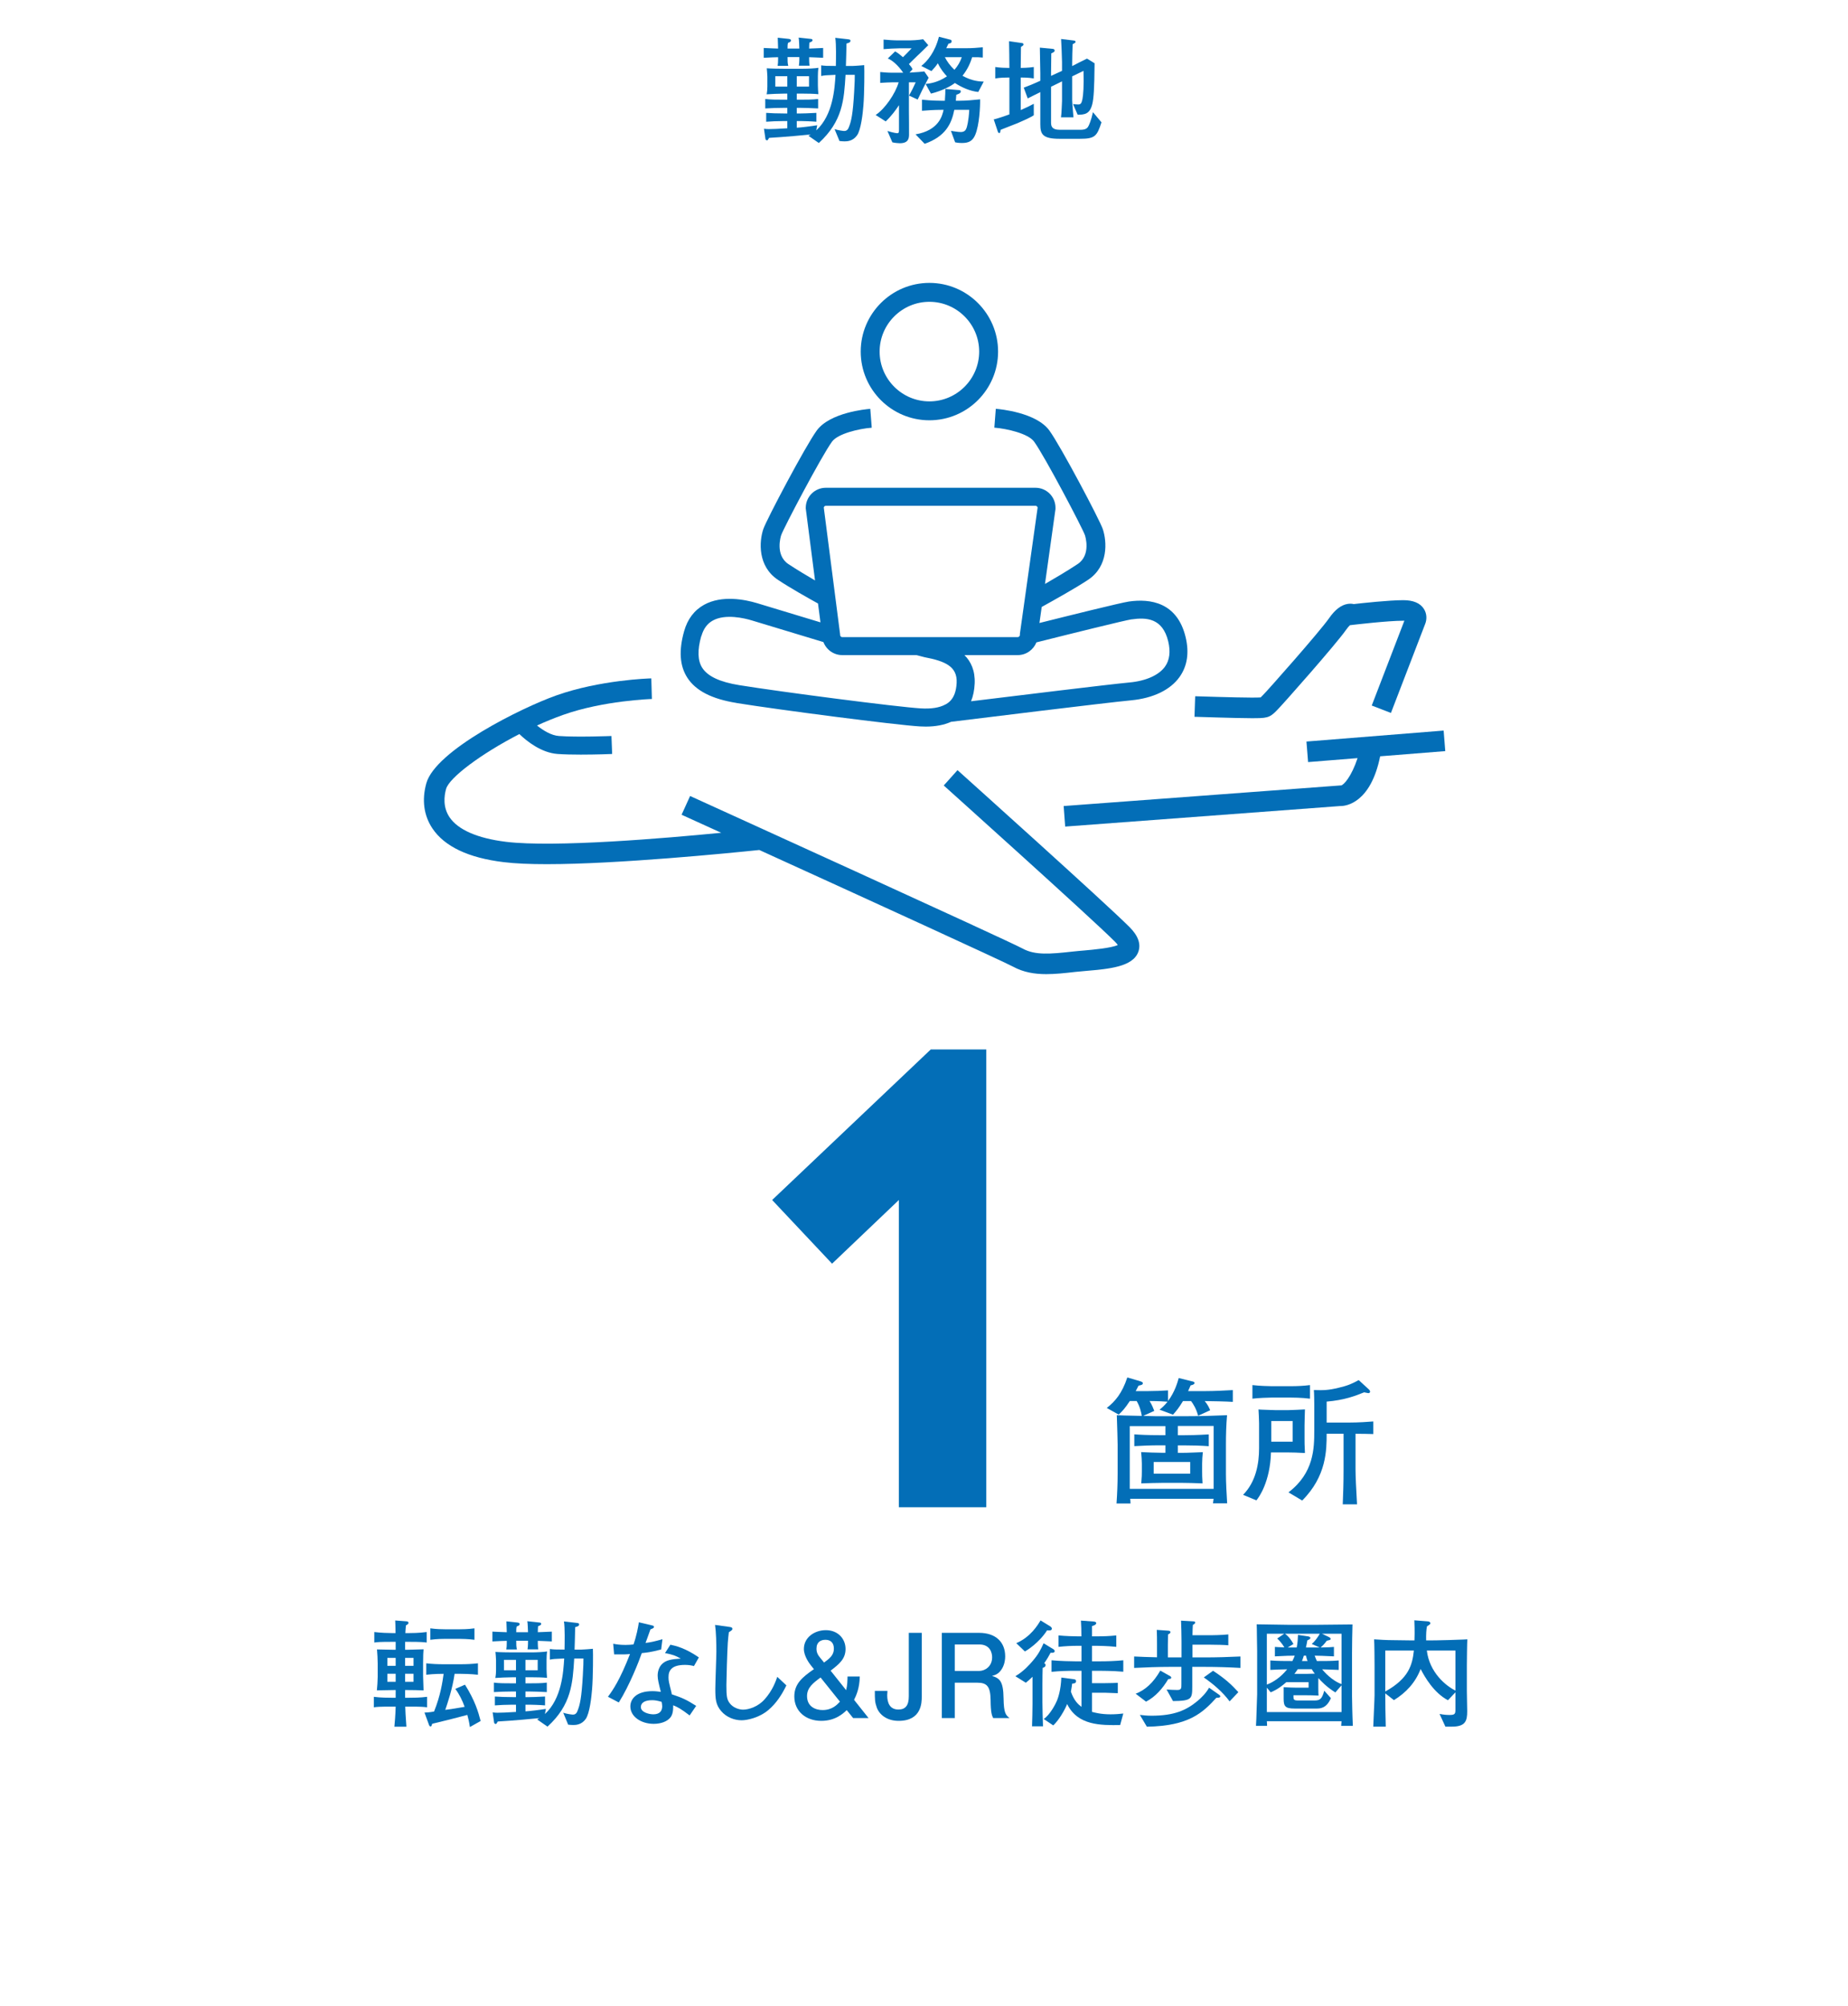 <?xml version="1.0" encoding="UTF-8"?>
<svg id="_レイヤー_2" data-name="レイヤー 2" xmlns="http://www.w3.org/2000/svg" viewBox="0 0 316.71 343.73">
  <defs>
    <style>
      .cls-1 {
        fill: none;
      }

      .cls-2 {
        fill: #036eb7;
      }
    </style>
  </defs>
  <g id="_レイヤー_1-2" data-name="レイヤー 1">
    <g>
      <path class="cls-2" d="M164.09,131.96l-2.35,2.62c.25.23,25.17,22.59,29.32,26.74.25.25.41.45.51.59-1.11.53-4.33.81-5.78.94-.68.06-1.32.11-1.91.18-3.96.44-6.49.65-8.6-.5-2.61-1.42-54.79-25.14-57.01-26.15l-1.46,3.21c2.08.94,4.36,1.98,6.79,3.09-9.46.93-28.59,2.56-36.88,1.55-4.89-.6-8.24-2.06-9.69-4.23-1.12-1.68-.94-3.55-.58-4.83.53-1.93,6.03-6.04,12.56-9.4,1.26,1.21,3.75,3.21,6.56,3.41,1.14.08,2.57.11,3.97.11,2.67,0,5.21-.1,5.37-.11l-.12-3.08c-.06,0-5.83.23-9,0-1.31-.09-2.7-.95-3.76-1.8,1.48-.67,2.99-1.29,4.48-1.82,6.93-2.46,15.13-2.72,15.21-2.72l-.1-3.53c-.36,0-8.83.27-16.29,2.92-5.9,2.09-20.7,9.4-22.27,15.06-.79,2.85-.43,5.52,1.05,7.73,2.07,3.09,6.17,5.04,12.19,5.77,2,.25,4.56.35,7.43.35,12.1,0,31.22-1.89,36.4-2.43,18.82,8.57,41.88,19.12,43.47,19.98,1.8.98,3.69,1.29,5.71,1.29,1.57,0,3.21-.18,4.97-.38.54-.06,1.16-.11,1.82-.17,3.95-.34,8.04-.69,8.98-3.26.49-1.34-.02-2.78-1.52-4.27-4.22-4.22-28.43-25.94-29.46-26.87Z"/>
      <path class="cls-2" d="M218.74,121.79l.2-.2c.91-.91,9.98-11.16,11.72-13.64.3-.43.53-.68.69-.83l.66-.08c.06,0,5.81-.69,8.49-.69.06,0,.12,0,.18,0l-5.59,14.53,3.29,1.27,5.87-15.26c.27-.67.35-1.69-.24-2.59-.64-.98-1.82-1.47-3.51-1.47-2.48,0-7.09.51-8.5.67-.28-.07-.63-.09-1.03-.03-1.12.18-2.17.98-3.2,2.46-1.6,2.29-10.46,12.3-11.32,13.16-.08.08-.16.16-.23.23-.05.05-.11.12-.16.17-.28.03-.93.03-1.65.03-2.53,0-9.51-.23-9.58-.23l-.12,3.52c.29,0,7.11.24,9.7.24s3.11,0,4.34-1.26Z"/>
      <path class="cls-2" d="M247.41,125.17l-23.51,1.88.28,3.52,8.48-.68c-1.04,3.16-2.37,4.61-2.82,4.68h-.08s-47.47,3.53-47.47,3.53l.26,3.52,47.14-3.52c1.05.03,5.24-.58,6.84-8.52l11.16-.89-.28-3.52Z"/>
      <path class="cls-2" d="M159.28,72.01c6.49,0,11.77-5.28,11.77-11.77s-5.28-11.77-11.77-11.77-11.77,5.28-11.77,11.77,5.28,11.77,11.77,11.77ZM159.28,51.71c4.7,0,8.53,3.83,8.53,8.53s-3.83,8.53-8.53,8.53-8.53-3.83-8.53-8.53,3.83-8.53,8.53-8.53Z"/>
      <path class="cls-2" d="M126.23,120.45c7.28,1.17,27.28,3.77,31.42,4.01.34.02.68.03,1,.03,1.69,0,3.15-.28,4.35-.82,3.99-.49,26.41-3.26,30.85-3.68,3.77-.36,6.72-1.78,8.3-4,1.33-1.86,1.68-4.16,1.04-6.83-1.44-5.98-6.07-6.62-9.71-6.1-1.35.19-10.83,2.55-15.34,3.68l.39-2.75c2.01-1.11,5.88-3.27,7.95-4.65,3.5-2.33,3.23-6.55,2.52-8.68-.52-1.56-7.19-14.18-9.16-16.9-2.26-3.1-8.48-3.66-9.18-3.72l-.25,3.23c2.23.18,5.82,1.03,6.81,2.39,1.84,2.53,8.3,14.83,8.71,16.02.05.14,1.1,3.4-1.24,4.96-1.77,1.18-4.14,2.57-5.6,3.41l1.8-12.83v-.21c.01-1.9-1.53-3.44-3.43-3.44h-35.93c-1.9,0-3.44,1.54-3.44,3.44v.1l1.59,12.34c-1.4-.82-3.16-1.87-4.56-2.8-2.34-1.56-1.29-4.82-1.24-4.96.4-1.18,6.87-13.49,8.71-16.02.99-1.36,4.58-2.22,6.81-2.39l-.25-3.23c-.7.05-6.92.62-9.18,3.72-1.97,2.71-8.64,15.34-9.16,16.9-.71,2.13-.98,6.35,2.52,8.68,2.06,1.37,5.21,3.14,6.86,4.05l.42,3.23c-3.3-1-9.2-2.79-10.87-3.29-2.07-.62-6-1.41-9.06.27-1.7.94-2.86,2.47-3.44,4.55-.93,3.31-.75,5.91.54,7.93,1.43,2.24,4.2,3.67,8.45,4.35ZM193.93,106.12c2.57-.37,5.32-.21,6.28,3.77.42,1.76.24,3.21-.55,4.32-1.04,1.46-3.26,2.46-6.09,2.72-3.72.35-19.37,2.27-27.15,3.22.36-.89.57-1.9.62-3.03.1-2.23-.65-3.78-1.75-4.88h9.13c1.45,0,2.69-.91,3.2-2.18,6.29-1.58,15.22-3.79,16.32-3.95ZM141.54,86.66h35.93c.17,0,.32.13.36.3l-3.04,21.63v.21c-.01.2-.18.36-.38.36h-30.07c-.2,0-.36-.17-.36-.36v-.1l-2.8-21.74c.03-.17.18-.3.36-.3ZM120.2,109c.36-1.27,1-2.15,1.96-2.68,2.15-1.19,5.4-.41,6.69-.02,1.94.58,9.66,2.92,12.27,3.71.49,1.3,1.75,2.23,3.22,2.23h12.72c.49.13,1.18.32,1.38.36,3.59.68,5.64,1.61,5.51,4.38-.07,1.5-.48,2.58-1.27,3.28-.18.16-.38.29-.6.42-.03,0-.06,0-.08,0v.03c-.99.54-2.39.77-4.19.66-3.98-.23-24.07-2.84-31.11-3.98-3.34-.54-5.41-1.51-6.35-2.97-.79-1.24-.85-3.02-.17-5.44Z"/>
    </g>
    <g>
      <path class="cls-2" d="M70.15,292.4h-.7c.02.6.06,1.64.2,3.44h-2.06c.06-.68.18-1.92.22-3.44h-.7c-2.12,0-2.5.04-3.04.12v-1.8c1.16.16,2.54.16,3.04.16h.7v-1.32h-.26c-.36,0-1.94.04-2.26.04-.28,0-.44.02-.7.02.06-.56.14-1.72.14-2.28v-2.36c0-.62-.06-1.76-.12-2.38.46,0,2.48.06,2.9.06h.3v-1.36h-.66c-2.08,0-2.42.04-3,.12v-1.8c1.1.14,2.36.18,3,.18h.64c-.02-1.5-.04-1.64-.06-2.16l1.88.14c.28.02.4.1.4.26,0,.2-.18.3-.44.44-.04.52-.08.84-.1,1.32h.68c.26,0,1.66,0,2.98-.18v1.8c-.56-.06-.94-.12-2.98-.12h-.72v1.36h.34c.14,0,2.5-.06,2.82-.08-.04.58-.08.96-.08,2.38v2.24c0,.28.08,2.32.08,2.42-.74-.04-2.04-.06-2.82-.06h-.34v1.32h.72c.62,0,1.84,0,3.04-.16v1.8c-.58-.08-.98-.12-3.04-.12ZM67.81,284.05h-1.42v1.36h1.42v-1.36ZM67.81,286.77h-1.42v1.38h1.42v-1.38ZM70.87,284.05h-1.44v1.36h1.44v-1.36ZM70.87,286.77h-1.44v1.38h1.44v-1.38ZM80.53,295.9c-.16-1.06-.26-1.4-.44-2.08-2,.54-4,1.04-6.02,1.52-.08.26-.12.46-.28.46-.12,0-.22-.12-.28-.3l-.76-2.08c1-.04,1.4-.14,1.64-.18,1.1-2.72,1.44-5.02,1.64-6.46-.34,0-1.66,0-2.98.16v-1.96c.96.12,2,.16,2.94.16h2.92c1,0,2-.04,3-.16v1.96c-1.22-.14-2.6-.16-3-.16h-1c-.36,2.58-1.24,5.12-1.6,6.18,1.46-.2,1.64-.24,3.32-.52-.38-1.08-.9-2.14-1.6-3.08l1.66-.72c1.7,2.7,2.28,4.66,2.68,6.22l-1.84,1.04ZM78.77,280.79h-2.5c-.22,0-1.38,0-2.52.16v-1.96c.98.14,2.02.16,2.52.16h2.5c.3,0,1.42,0,2.54-.16v1.96c-1.02-.14-2.2-.16-2.54-.16Z"/>
      <path class="cls-2" d="M92.17,281.13v.36c0,.06,0,.72.08,1.1h-1.84c.04-.3.08-.64.08-.98v-.5h-2.02c0,.62,0,1.04.12,1.5h-1.82c.06-.32.08-.66.08-1.16v-.32c-.32,0-1.44.04-2.46.1v-1.68c.98.06,2.04.08,2.46.1,0-.3-.06-1.58-.06-1.86l1.86.2c.34.04.4.14.4.26,0,.24-.18.3-.5.42-.08.26-.08.64-.08.98h2.02c-.02-.42-.04-1.52-.12-1.88l2.04.22c.16.02.34.04.34.22,0,.2-.18.28-.54.42-.02.34-.04.68-.04,1.02.28-.02,1.4-.04,2.4-.1v1.68c-1-.06-2.12-.08-2.4-.1ZM101.47,289.43c-.1,1.24-.4,4.14-1.1,5.1-.7.98-1.68,1.02-2.1,1.02-.3,0-.54-.02-.9-.06l-.84-2.04c.56.2,1.5.32,1.64.32.24,0,.58-.06.78-.58.44-1.06.72-2.28.94-6.2.1-1.56.1-2.3.1-2.84h-1.58c-.26,4.26-.48,7.94-4.58,11.68l-1.78-1.24c.24-.12.26-.14.4-.22-.46.06-4.84.46-7.14.58-.22.38-.24.42-.38.42-.18,0-.26-.2-.26-.32l-.24-1.66c.34.04.5.06.82.06.64,0,1.6-.04,3.18-.14v-1.24h-.58c-1.06,0-2.28.06-3.04.12v-1.52c.78.06,1.86.1,3.04.1h.58v-.96h-.6c-1.06,0-2.12.04-3.18.1v-1.62c.92.12,1.94.12,3.18.12h.6v-1.04h-.54c-.88,0-2.48.08-3,.12.1-.54.12-1,.12-1.32v-1.72c0-.34-.08-1.2-.1-1.42.68.06,2.2.08,2.9.08h3.3c.82,0,2.06-.06,2.66-.16-.08.34-.1,1.18-.1,1.44v1.54c0,.32.04,1.22.08,1.54-.72-.08-1.96-.1-2.7-.1h-1v1.04h.64c.96,0,2.08,0,3.02-.12v1.62c-1.24-.06-2.4-.1-3.02-.1h-.64v.96h.68c.2,0,1.34-.02,2.68-.1v1.52c-.92-.08-2.34-.12-2.68-.12h-.68v1.14c.62-.02,2.56-.26,3.5-.42l-.16.88c2.88-2.64,3.16-7.18,3.3-9.52-1.8.08-1.82.08-2.46.2v-1.82c.64.08.94.1,2.52.1.02-1.22.08-3.72-.1-4.82l2.12.24c.28.04.48.04.48.26,0,.28-.26.36-.68.48,0,.62-.08,3.28-.1,3.84h1.18c.22,0,.94-.06,1.02-.06.26-.02.74-.06.94-.08.04.6.04,4.78-.14,6.94ZM88.43,284.39h-2.06v1.78h2.06v-1.78ZM92.15,284.39h-2.1v1.78h2.1v-1.78Z"/>
      <path class="cls-2" d="M113.31,282.61c-1.8.48-2.54.54-3.32.62-.46,1.34-2.1,5.54-3.94,8.46l-1.86-.98c.86-1.16,2.04-2.86,3.78-7.32-.72.06-.82.08-2.72.06l-.16-1.82c.56.1,1.1.2,2.12.2.56,0,.94-.04,1.36-.08.52-1.48.78-2.9.92-3.8l2.1.5c.44.1.48.12.48.28,0,.2-.06.22-.6.44-.52,1.48-.62,1.72-.84,2.32.92-.12,1.5-.24,2.9-.64l-.22,1.76ZM118.93,285.45c-.4-.1-.84-.2-1.52-.2-2.32,0-2.84.96-2.84,2.1,0,.64.06.84.52,2.68,0,.02.02.22.04.26,1.86.62,2.5.92,4.18,1.98l-1.12,1.64c-1.56-1.18-2.04-1.42-2.82-1.74,0,.76-.02,1.56-.52,2.14-.52.62-1.54,1.04-2.82,1.04-2.16,0-4-1.24-4-2.98,0-1.3,1.06-2.62,3.78-2.62.56,0,.96.06,1.44.12-.36-1.44-.54-2.14-.54-2.8,0-.2.02-1.16.66-1.88.74-.8,1.8-.92,3.3-1.02-.9-.5-1.34-.68-2.7-.94l.92-1.44c.96.2,2.6.6,4.88,2.18l-.84,1.48ZM113.39,291.58c-.78-.22-1.16-.28-1.64-.28-1.18,0-1.92.4-1.92,1.18,0,.88,1.38,1.24,2.14,1.24,1.1,0,1.52-.6,1.52-1.38,0-.22-.06-.6-.1-.76Z"/>
      <path class="cls-2" d="M131.71,292.96c-1.54,1.32-3.6,1.78-4.62,1.78-1.18,0-2.58-.48-3.52-1.6-.9-1.08-.98-2.02-.98-3.78,0-1.02.18-5.5.18-6.42,0-1.3-.04-3.3-.22-4.54l2.28.32c.48.06.68.1.68.36,0,.18-.06.22-.6.58-.06.48-.12,1.02-.18,1.8-.1,1.48-.24,6.44-.24,7.24,0,1.9.08,2.46.54,3.08.6.84,1.68,1.14,2.32,1.14.98,0,2.6-.52,3.7-1.78,1.36-1.52,1.9-3.1,2.16-3.84l1.56,1.46c-.76,1.58-1.72,3.06-3.06,4.2Z"/>
      <path class="cls-2" d="M146.21,294.36l-1.1-1.36c-.56.54-1.92,1.84-4.36,1.84-2.66,0-4.62-1.66-4.62-4.18,0-2.16,1.36-3.3,3.36-4.68l-.42-.52c-.36-.44-1.3-1.7-1.3-2.94,0-2.02,1.88-3.22,3.76-3.22,2.1,0,3.38,1.5,3.38,3.22s-1.1,2.6-2.56,3.72l2.66,3.34c.22-.86.22-1.62.24-2.34h2.1c-.04,2.06-.62,3.26-.98,4l2.48,3.12h-2.64ZM140.63,287.41c-1.28.94-2.32,1.74-2.32,3.18,0,1.88,1.54,2.4,2.66,2.4,1.64,0,2.48-.9,2.98-1.44l-3.32-4.14ZM141.23,284.85c.98-.72,1.68-1.28,1.68-2.38s-.66-1.52-1.44-1.52-1.54.36-1.54,1.52c0,.7.26,1.12.68,1.62l.62.76Z"/>
      <path class="cls-2" d="M154.01,294.84c-2.04,0-3.34-1.1-3.76-2.32-.32-.9-.32-1.36-.32-2.82h2.16c-.02.24-.04.62-.04.76,0,1.28.44,2.44,1.92,2.44,1.2,0,1.78-.7,1.78-2.26v-10.88h2.22v10.94c0,.96,0,4.14-3.96,4.14Z"/>
      <path class="cls-2" d="M170.21,294.36c-.22-.42-.42-.92-.44-3.1-.04-2.3-.6-2.96-2.28-2.96h-3.86v6.06h-2.22v-14.6h6.38c2.9,0,4.48,1.62,4.48,4.04,0,.48-.08,1.26-.5,2.02-.56.98-1.18,1.16-1.76,1.32,1.3.4,1.94.86,1.98,3.84.04,2.56.38,2.86,1.02,3.38h-2.8ZM167.83,281.75h-4.2v4.54h4.18c.94,0,2.22-.72,2.22-2.34,0-.74-.32-2.2-2.2-2.2Z"/>
      <path class="cls-2" d="M180.05,283.17c-.26.48-.58,1.08-1.1,1.8.1.04.24.1.24.3,0,.32-.28.42-.5.5-.02,1.08-.04,1.32-.04,2.82v3.06c0,1.04.06,3.04.1,4.12h-1.88c.04-.78.08-3.08.08-3.88v-4.6c-.46.44-.76.72-1.14,1.02l-1.8-1.12c1.44-.84,2.5-2.06,2.94-2.58,1.04-1.2,1.44-2.04,1.9-3.06l1.66,1c.1.06.24.18.24.32,0,.34-.36.32-.7.3ZM179.45,279.33c-1.4,2.18-3.5,3.46-3.8,3.62l-1.48-1.42c2.46-1.06,3.68-3.1,4.16-3.9l1.66,1.02c.16.1.28.26.28.38,0,.38-.46.34-.82.3ZM191.97,295.56c-3.28.04-7.28.1-9.08-3.6-.46,1.1-1.36,2.68-2.38,3.66l-1.64-1.1c1.1-.72,2.06-2.62,2.28-3.16.18-.46.66-1.78.74-3.94l2.1.28c.26.04.42.06.42.34,0,.36-.26.38-.66.42-.06.44-.1.74-.22,1.38.54,1.52,1.2,2.14,1.82,2.6v-6.18h-1.04c-1.38,0-2.74.04-4.1.18v-1.98c1.42.14,3.48.18,4.1.18h1.04v-2.66h-.64c-1.1,0-2.2.06-3.3.18v-1.96c1.14.12,2.8.16,3.3.16h.62c0-.22-.02-1.2-.02-1.4-.06-1.06-.06-1.18-.06-1.3l2.16.16c.14.02.46.04.46.26,0,.32-.46.44-.72.52v1.76h.82c1.12,0,2.24-.04,3.34-.16v1.96c-1.44-.16-3.2-.18-3.34-.18h-.82v2.66h1.22c1.38,0,2.76-.04,4.14-.18v1.96c-1.78-.16-4-.16-4.14-.16h-1.22v2.12h2.18c1.04,0,1.78-.04,2.24-.06v1.78c-.22-.02-2.12-.08-2.18-.08h-2.24v3.28c.38.1,1.48.42,3.16.42.94,0,1.74-.08,2.2-.14l-.54,1.98Z"/>
      <path class="cls-2" d="M206.41,285.59h-2.08v3.32c0,2.18-.08,2.5-3.3,2.54l-1.1-1.98c.32.04,1.48.08,1.8.08.74,0,.74-.28.74-1v-2.96h-1.96c-2.04,0-4.1.08-6.14.18v-1.96c1.58.08,1.82.08,3.92.14v-2.12c0-.82,0-1.76-.04-2.58l1.98.14c.16.02.36.04.36.24,0,.18-.08.22-.4.4-.02.38-.04,1.48-.04,1.78v2.16h2.34v-2.8c0-.76-.04-2.8-.08-3.5l2.08.12c.16,0,.34.02.34.2s-.14.26-.4.42c-.04.6-.04.78-.06,1.76h3.1c.18,0,1.92-.02,3.04-.14v1.86c-.56-.06-2.02-.1-3.04-.1h-3.1v2.18h2.04c2.06,0,4.12-.06,6.18-.16v1.96c-2.06-.12-4.18-.18-6.18-.18ZM200.21,287.69c-.94,1.58-2.16,3-3.8,3.86l-1.78-1.36c1.6-.6,3.04-1.88,4.22-3.96l1.68.94s.2.12.2.26c0,.22-.28.24-.52.26ZM208.47,290.88c-2.32,2.52-4.64,4.84-11.92,4.96l-1.2-2.02c.58.06,1.16.14,1.98.14,3.92,0,6-.94,7.94-2.56.68-.58,1.42-1.32,1.94-2.24l1.74,1.22s.18.12.18.26c0,.28-.48.24-.66.24ZM210.73,291.5c-1.2-1.62-2.76-2.94-4.42-4.1l1.58-1.14c2.04,1.32,3.22,2.42,4.34,3.66l-1.5,1.58Z"/>
      <path class="cls-2" d="M229.85,295.7c0-.12.04-.7.06-.8h-12.8c.04.52.04.58.04.8h-1.9c.04-.74.08-1.44.12-3.1.02-.36.08-1.98.08-2.32v-7.44c0-.4-.04-2.1-.04-2.46,0-1.02-.02-1.46-.04-2.08.64,0,4.88.08,5.28.08h5.28c1.68,0,4.24-.06,5.86-.06-.04,1.18-.08,3.64-.08,4.88v7.44c0,.36.04,1.88.04,2.18.02.96.06,1.88.1,2.88h-2ZM218.49,283.79v-1.62c.32.02.72.06,1.62.08-.06-.1-.48-.84-1.22-1.52l1.2-.82h-2.98v8.72c1.14-.42,2.44-1.32,3.48-2.62-1.36.02-2.2.06-2.88.1v-1.62c1.18.1,2.64.1,3.78.1.22-.44.32-.68.4-.92-.52,0-1.74.02-3.4.12ZM229.91,288.75l-1.06,1.22c-1.54-.96-2.48-1.98-2.9-2.46,0,.08-.02.38-.02.46v1.26c0,.64.02,1,.04,1.28-.62-.04-1.84-.06-2.48-.06h-1.82c0,.78,0,.9.9.9h2.64c.98,0,1.34-.2,1.74-1.68l1.14,1.28c-.74,1.72-1.8,1.78-2.44,1.78h-3.78c-1.58,0-1.88-.36-1.88-1.66v-2c1.16.06,1.44.08,2.06.08h2.22v-.94h-3.82c-1.32,1.16-2.16,1.52-2.68,1.74l-.66-.8v4.18h12.8v-4.58ZM220.21,279.91c.68.46,1.2,1.28,1.46,1.76l-.98.6h1.54c.16-.82.2-1.48.22-2.16l1.64.24c.16.02.48.08.48.28,0,.16-.06.2-.52.42-.06.36-.08.52-.24,1.22h2.36l-1.36-.6c.58-.5,1-1.12,1.38-1.76h-5.98ZM224.81,285.99h-2.4c-.22.34-.38.54-.58.8h2.04c.38,0,.9-.02,1.46-.04-.22-.28-.36-.46-.52-.76ZM223.83,283.67h-.38c-.12.42-.22.66-.32.92h.96c-.18-.46-.22-.72-.26-.92ZM229.91,279.91h-3.36l1.14.54c.12.06.36.18.36.34s-.06.18-.66.32c-.18.24-.5.68-1.06,1.16,1.56-.04,1.72-.04,2.28-.1v1.62c-1.52-.08-2.84-.12-3.3-.12.14.4.26.66.38.92,1.54,0,2.62,0,3.74-.1v1.62c-.86-.04-1.42-.06-2.84-.1.92,1.12,2.14,2.1,3.32,2.54v-8.64Z"/>
      <path class="cls-2" d="M251.39,285.27v4.5c0,.54.06,2.94.06,3.42,0,1.64-.28,2.64-2.62,2.64h-1.12l-1-2.18c.68.14,1.24.18,1.66.18.84,0,1.06-.1,1.06-.82v-3.06l-1.28,1.36c-2.42-1.28-3.98-3.98-4.68-5.36-.9,2.34-2.5,4.06-4.58,5.34l-1.48-1.16v.28c0,1.6.02,3.14.08,5.42h-2.14c.02-.86.22-4.64.22-5.4v-4.98c0-.8-.02-4.08-.08-4.58.8.06,2.16.14,3.16.14,2.26.02,2.52.04,3.02.04h.74c.06-1.68,0-2.78-.02-3.44l2.28.18c.1,0,.46.06.46.32,0,.16-.06.2-.58.54-.12.62-.16,1.36-.14,2.4h.94c.48,0,.74,0,3.04-.06,2.5-.08,2.78-.1,3.08-.12-.04.48-.08,3.88-.08,4.4ZM237.41,282.79v7.02c4-2.22,4.64-4.52,4.9-7.02h-4.9ZM249.43,282.79h-4.9c.46,3.8,3.3,6.08,4.9,6.86v-6.86Z"/>
    </g>
    <g>
      <path class="cls-2" d="M138.67,9.8v.36c0,.06,0,.72.08,1.1h-1.84c.04-.3.08-.64.08-.98v-.5h-2.02c0,.62,0,1.04.12,1.5h-1.82c.06-.32.08-.66.08-1.16v-.32c-.32,0-1.44.04-2.46.1v-1.68c.98.06,2.04.08,2.46.1,0-.3-.06-1.58-.06-1.86l1.86.2c.34.04.4.14.4.26,0,.24-.18.3-.5.42-.08.26-.08.64-.08.98h2.02c-.02-.42-.04-1.52-.12-1.88l2.04.22c.16.02.34.04.34.22,0,.2-.18.28-.54.42-.02.34-.04.68-.04,1.02.28-.02,1.4-.04,2.4-.1v1.68c-1-.06-2.12-.08-2.4-.1ZM147.97,18.1c-.1,1.24-.4,4.14-1.1,5.1-.7.98-1.68,1.02-2.1,1.02-.3,0-.54-.02-.9-.06l-.84-2.04c.56.2,1.5.32,1.64.32.24,0,.58-.06.78-.58.44-1.06.72-2.28.94-6.2.1-1.56.1-2.3.1-2.84h-1.58c-.26,4.26-.48,7.94-4.58,11.68l-1.78-1.24c.24-.12.26-.14.4-.22-.46.06-4.84.46-7.14.58-.22.38-.24.42-.38.42-.18,0-.26-.2-.26-.32l-.24-1.66c.34.04.5.06.82.06.64,0,1.6-.04,3.18-.14v-1.24h-.58c-1.06,0-2.28.06-3.04.12v-1.52c.78.06,1.86.1,3.04.1h.58v-.96h-.6c-1.06,0-2.12.04-3.18.1v-1.62c.92.12,1.94.12,3.18.12h.6v-1.04h-.54c-.88,0-2.48.08-3,.12.1-.54.12-1,.12-1.32v-1.72c0-.34-.08-1.2-.1-1.42.68.06,2.2.08,2.9.08h3.3c.82,0,2.06-.06,2.66-.16-.08.34-.1,1.18-.1,1.44v1.54c0,.32.04,1.22.08,1.54-.72-.08-1.96-.1-2.7-.1h-1v1.04h.64c.96,0,2.08,0,3.02-.12v1.62c-1.24-.06-2.4-.1-3.02-.1h-.64v.96h.68c.2,0,1.34-.02,2.68-.1v1.52c-.92-.08-2.34-.12-2.68-.12h-.68v1.14c.62-.02,2.56-.26,3.5-.42l-.16.88c2.88-2.64,3.16-7.18,3.3-9.52-1.8.08-1.82.08-2.46.2v-1.82c.64.08.94.1,2.52.1.02-1.22.08-3.72-.1-4.82l2.12.24c.28.04.48.04.48.26,0,.28-.26.36-.68.48,0,.62-.08,3.28-.1,3.84h1.18c.22,0,.94-.06,1.02-.06.26-.02.74-.06.94-.08.04.6.04,4.78-.14,6.94ZM134.93,13.06h-2.06v1.78h2.06v-1.78ZM138.65,13.06h-2.1v1.78h2.1v-1.78Z"/>
      <path class="cls-2" d="M158.41,14.72l-.4.8c-.26.52-.54,1.16-.74,1.54l-1.48-.68c.46-.82.74-1.38,1.14-2.28h-1.16v4.98c0,.64.04,3.46.02,4.04-.02.52-.06,1.42-1.58,1.42-.04,0-.94-.04-1.28-.16l-.84-1.94c.16.06,1.32.38,1.66.38.32,0,.32-.18.32-.8v-4c-.56.84-1.3,1.86-2.28,2.78l-1.72-1.1c1.58-1.04,3.38-3.64,3.94-5.6h-.94c-.38,0-1.84.06-2.22.1v-1.86c.66.06,1.2.12,2.2.12h1.74c-.86-1.28-1.94-2.18-2.64-2.44l1.26-1.22c.56.32,1.04.74,1.34,1,.24-.24,1.28-1.28,1.48-1.52h-2.16c-.7,0-1.92.08-2.64.14v-1.64c.86.08,1.72.14,2.58.14h1.6c.72,0,1.7-.04,2.6-.2l.88,1.02c-.2.2-1.04,1.02-1.22,1.2l-.76.72c-.12.1-.56.54-.66.64l-.68.68c.36.42.4.46.62.88l-.52.58c1.68-.1,1.86-.12,2.54-.2l.74,1.08c-.06.14-.62,1.16-.74,1.4ZM167.13,23.12c-.44,1.02-1.08,1.38-2.26,1.38-.14,0-.68,0-1.18-.12l-.72-1.96c.28.04,1.22.2,1.66.2.68,0,.88-.32,1.02-.7.06-.16.36-1.16.46-3.1h-2.56c-.48,2.4-1.5,4.56-5.08,5.82l-1.56-1.62c4-.68,4.58-3.2,4.8-4.2h-.36c-1.22,0-2.38.08-3.34.16v-1.9c1.62.18,3.24.18,3.3.18h.62c.08-1.04.08-1.54.08-2.02l2.12.18c.34.02.52,0,.52.26,0,.28-.32.4-.76.56-.04.52-.06.72-.08,1.02h.64c1.18,0,2.36-.12,3.52-.24.02,1.26-.12,4.4-.84,6.1ZM167.65,15.76c-1.44-.16-2.78-.76-4-1.54-.62.48-2.04,1.3-4.1,1.82l-.92-1.66c.64-.06,2.06-.22,3.66-1.3-.42-.44-1.1-1.24-1.56-2.24-.34.5-.64.86-1.1,1.34l-1.74-.88c1-.78,2.34-2.32,3.02-5l1.88.48c.18.04.3.08.3.3,0,.32-.36.38-.54.4-.06.12-.26.52-.38.78h3.42c.94,0,1.9-.06,2.84-.16v1.76c-.66-.06-.8-.06-1.82-.06-.3.94-.74,2.04-1.66,3.18,1.66.94,3,.98,3.64,1l-.94,1.78ZM161.93,9.8c.4.76.88,1.44,1.64,2.16.58-.66.98-1.34,1.26-2.16h-2.9Z"/>
      <path class="cls-2" d="M174.39,21.1c-.46.2-2.5.96-2.9,1.14-.02.08-.06.4-.08.46-.04.08-.16.08-.2.08-.12,0-.18-.16-.2-.22l-.7-2.1c1.08-.28,1.6-.48,2.68-.86v-6.32c-.62,0-1.6.02-2.42.16v-1.96c.72.12,1.74.16,2.42.16-.02-1.52-.02-3.44-.06-4.58l2.24.32c.12.02.24.08.24.24,0,.12-.1.2-.14.22-.06.04-.28.18-.3.22,0,.56-.04,3.08-.04,3.58.18,0,1.36-.02,2.24-.16v1.96c-.88-.16-1.96-.16-2.24-.16v5.58c1.04-.46,1.58-.72,2.24-1.08v1.96c-.52.38-1.96,1-2.78,1.36ZM185.07,23.78h-3.48c-2.96,0-3.3-.82-3.3-2.52v-5.48c-.34.16-1.86.92-2.16,1.08l-.68-1.84c1.3-.5,1.36-.52,2.84-1.18v-1.3c0-.52-.06-3.96-.08-4.38l2.28.22c.12.02.26.14.26.28,0,.24-.3.36-.58.48,0,.24-.04,2.86-.04,3.38v.48l1.88-.86v-1.5c0-.4-.12-3.62-.16-3.96l2.16.26c.14.02.32.06.32.22,0,.1-.04.14-.1.18-.06.06-.34.2-.4.24-.04.5-.08,2.74-.08,3.2v.54c.4-.22,2.08-1.06,2.54-1.28l1.3.8c-.04,4.48-.16,6-.38,6.94-.42,1.82-1.38,1.86-2.52,1.88l-.8-1.84c.18.02.48.08.86.08.44,0,.6-.14.76-.92.14-.72.26-2.22.18-4.84-.3.16-1.66.8-1.94.94v4.16c0,.22.02.48.22,2.86h-2.14c.06-.46.08-.66.12-1.5,0-.2.06-1.1.06-1.28v-3.38l-1.88.92v6.1c0,.58.06,1.28,1.52,1.28h3.26c.62,0,1.2,0,1.54-.48.2-.3.56-1.18.86-2.54l1.46,1.74c-.78,2.38-1.1,2.82-3.7,2.82Z"/>
    </g>
    <g>
      <path class="cls-2" d="M206.47,240.05c.55.67.76,1.17.93,1.57l-2.07.95c-.29-1.19-.9-2.14-1.21-2.52h-1.38c-.71,1.17-1.12,1.67-1.71,2.33l-2.31-.86c.31-.24.76-.59,1.38-1.36-1.5-.12-3-.12-3.09-.12.43.67.67,1.33.81,1.69l-1.9.86c.26,0,2.07.05,2.12.05h5.35c2.21,0,4.69-.07,6.9-.17-.14,1.67-.19,3.31-.19,4.97v5.11c0,1.47.12,3.52.21,5.02h-2.43c.02-.12.1-.67.1-.78h-14.3c.05.29.05.31.07.81h-2.4c.12-1.71.19-3.43.19-5.14v-4.97c0-.19-.07-3.26-.14-5.02.9.05,1.05.05,4.28.12-.1-.64-.33-1.62-.88-2.55h-1.17c-.83,1.26-1.26,1.71-1.9,2.33l-2.05-1.14c1.43-1.12,2.62-2.5,3.52-5.23l2.26.67c.29.1.4.19.4.31,0,.29-.29.33-.74.43-.29.55-.33.64-.48.93h2.21c1.05,0,2.26-.05,3.33-.12v1.81c1.19-1.57,1.64-3.26,1.83-3.93l2.28.57c.17.02.43.1.43.29,0,.12-.14.31-.67.4-.21.5-.29.67-.43.98h3.09c1.4,0,3.16-.09,4.57-.17v2.02c-.95-.07-3.85-.14-4.83-.14ZM208,244.31h-6.14v1.59h1.07c.69,0,2.24-.02,4.23-.14v2.02c-1.4-.1-2.83-.14-4.23-.14h-1.07v1.28h.64c1.19,0,2.93-.1,3.64-.12-.07.71-.12,1.33-.12,1.95v1.38c0,.64,0,.83.07,2.02-1.47-.05-2.57-.09-3.57-.09h-3.24c-1.19,0-2.28.05-3.69.09.1-1.31.1-1.36.1-2.05v-1.36c0-.57-.05-1.14-.12-1.95,1.02.05,2.59.12,3.66.12h.5v-1.28h-1.07c-1.45,0-2.97.07-4.26.14v-2.02c.88.07,2.33.14,4.26.14h1.07v-1.55h-6.11v10.75h14.37v-10.8ZM203.98,250.49h-6.26v2h6.26v-2Z"/>
      <path class="cls-2" d="M220.75,248.85h-2.93c-.14,5.04-2.07,7.71-2.5,8.21l-2.28-.95c2.19-2.21,2.74-5.33,2.74-7.97v-4.28c0-.38-.07-2.05-.1-2.38.21.02.43.05.71.05.33.02,1.81.07,2.12.07h2.35c.55,0,2.12-.09,2.78-.12-.02.95-.07,2.02-.07,2.74v2.21c0,.74,0,1.12.07,2.52-1.43-.07-1.9-.1-2.9-.1ZM221.18,239.45h-3.23c-.55,0-2.38.07-3.31.19v-2.33c1.14.14,2.78.19,3.31.19h3.23c1.12,0,2.24-.05,3.33-.19v2.33c-1.43-.19-3.19-.19-3.33-.19ZM221.53,243.47h-3.66v3.54h3.66v-3.54ZM232.31,245.66v6.11c0,.95.1,3.38.26,5.97h-2.45c.07-1.88.14-3.43.14-6.07v-6.02h-2.9c0,2.74,0,7.26-4.19,11.44l-2.35-1.4c4.38-3.33,4.42-7.59,4.42-10.61v-4.45c0-.4-.02-2.02-.07-2.47,1.64.05,2.43.05,4.28-.4,1.55-.36,2.33-.71,3.4-1.31l1.71,1.57c.19.17.24.29.24.43s-.12.24-.31.24c-.05,0-.62-.12-.71-.14-1.45.59-3.33,1.33-6.42,1.59v3.59h3.85c1.57,0,3.26-.12,4.14-.19v2.16c-.69-.02-1.81-.05-3.04-.05Z"/>
    </g>
    <path class="cls-2" d="M169.03,179.81v78.43h-14.98v-52.64l-11.45,10.91-10.27-10.91,27.18-25.79h9.52Z"/>
    <rect class="cls-1" x="0" y="0" width="316.71" height="343.73"/>
  </g>
</svg>